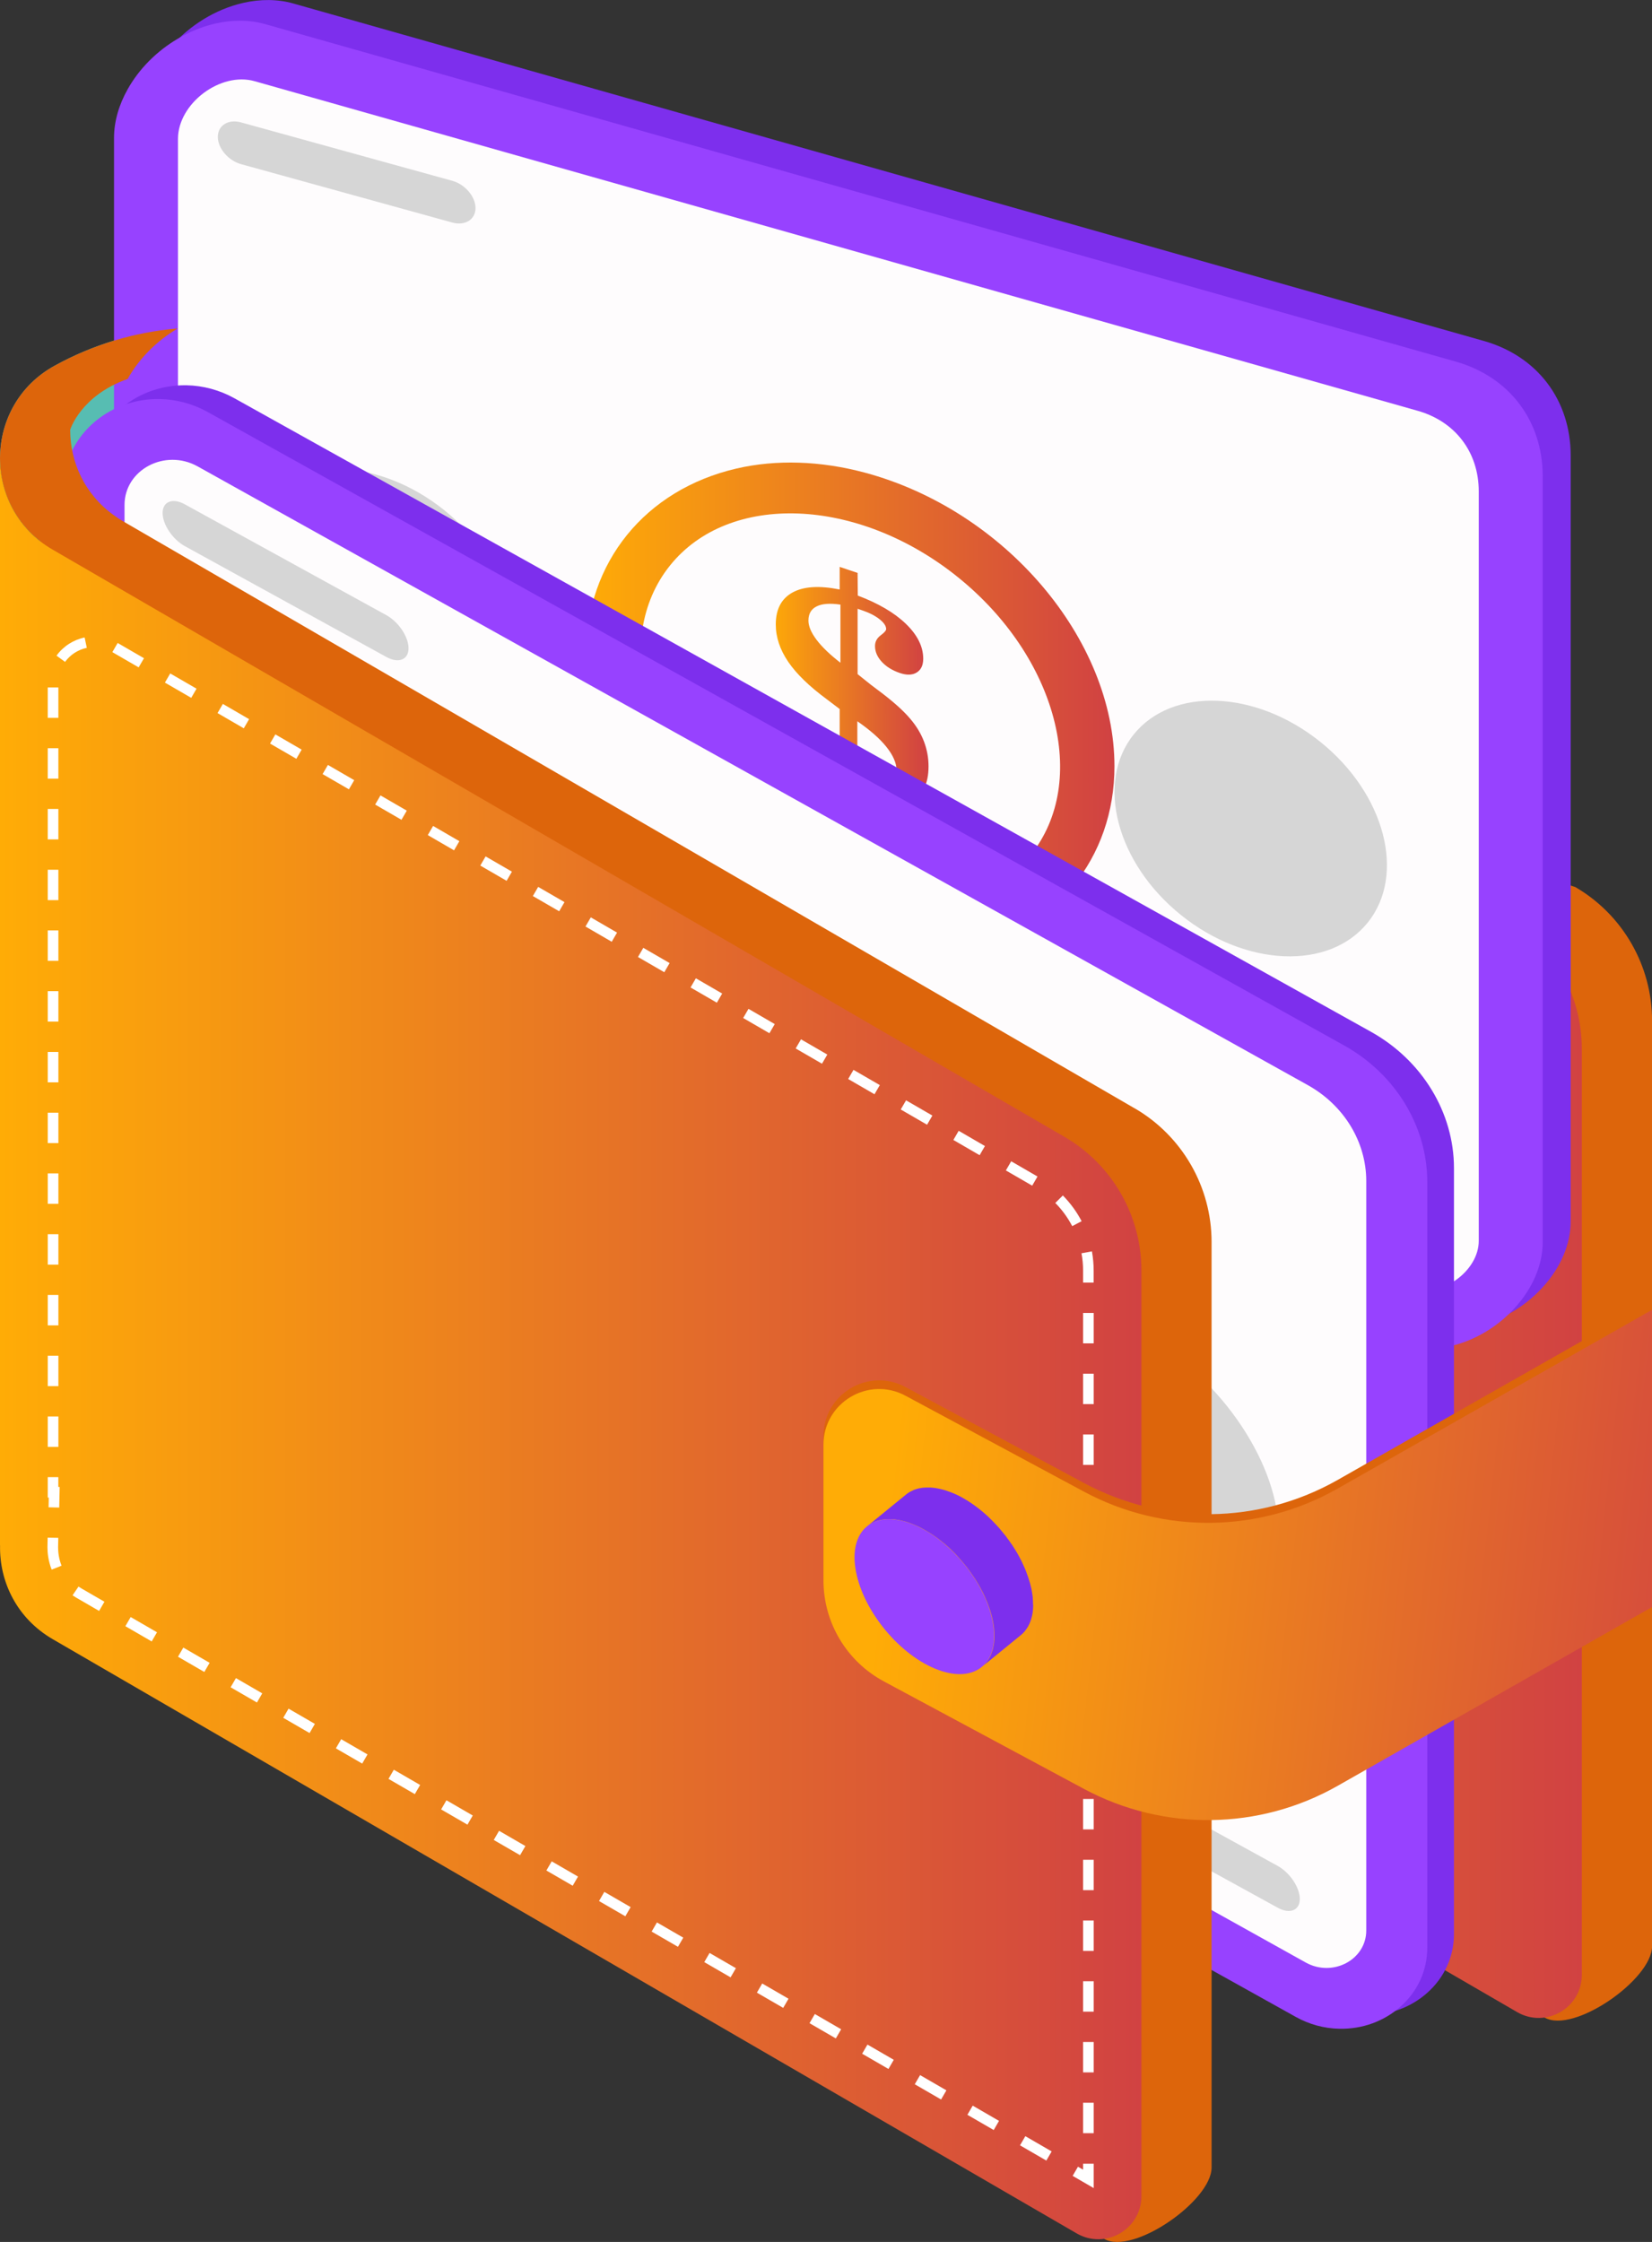 <svg xmlns="http://www.w3.org/2000/svg" xmlns:xlink="http://www.w3.org/1999/xlink" id="a" viewBox="0 0 258.03 350.19"><rect x="0" y="0" width="258.03" height="350.19" fill="#333333" stroke="none"/><defs><style>.k{fill:#fff;}.l{fill:url(#c);}.m{fill:#d6d6d6;}.n{fill:#fefcfd;}.o{fill:url(#f);}.p{fill:url(#g);}.q{fill:url(#b);}.r{fill:#dd650b;}.s{fill:url(#i);}.t{fill:url(#h);}.u{fill:url(#d);}.v{fill:url(#e);}.w{fill:#9742ff;}.x{fill:#7d2fed;}.y{fill:url(#j);}</style><linearGradient id="b" x1="68.78" y1="196.34" x2="247.07" y2="196.34" gradientTransform="matrix(1, 0, 0, 1, 0, 0)" gradientUnits="userSpaceOnUse"><stop offset="0" stop-color="#ffac06"></stop><stop offset="1" stop-color="#d14242"></stop></linearGradient><linearGradient id="c" x1="37.87" y1="52.54" x2="200.6" y2="194.56" gradientTransform="matrix(1, 0, 0, 1, 0, 0)" gradientUnits="userSpaceOnUse"><stop offset="0" stop-color="#57bdb2"></stop><stop offset="1" stop-color="#6ee3cc"></stop></linearGradient><linearGradient id="d" x1="54.51" y1="-508.68" x2="138.54" y2="-508.68" gradientTransform="translate(38 643.38) rotate(-14.07) scale(1.01 .97) skewX(-13.5)" xlink:href="#b"></linearGradient><linearGradient id="e" x1="84.08" y1="-508.69" x2="108.97" y2="-508.69" gradientTransform="translate(38 643.38) rotate(-14.07) scale(1.01 .97) skewX(-13.5)" xlink:href="#b"></linearGradient><linearGradient id="f" x1="43.07" y1="213.79" x2="123.28" y2="213.79" gradientTransform="translate(38 -20.35) rotate(.57) scale(.98 1) skewX(.58)" xlink:href="#b"></linearGradient><linearGradient id="g" x1="71.3" y1="213.79" x2="95.05" y2="213.79" gradientTransform="translate(38 -20.35) rotate(.57) scale(.98 1) skewX(.58)" xlink:href="#b"></linearGradient><linearGradient id="h" x1="0" y1="71.39" x2=".01" y2="71.39" gradientTransform="matrix(1, 0, 0, 1, 0, 0)" gradientUnits="userSpaceOnUse"><stop offset="0" stop-color="#86e2d0"></stop><stop offset="1" stop-color="#309e98"></stop></linearGradient><linearGradient id="i" x1="0" y1="210.67" x2="178.28" y2="210.67" xlink:href="#b"></linearGradient><linearGradient id="j" x1="138.67" y1="235.16" x2="274.43" y2="250.25" xlink:href="#b"></linearGradient></defs><g><path class="r" d="M246,138.54L87.97,87.31c-.47-.27-.93-.57-1.37-.9-4.57-3.25-6.85-8.31-6.85-13.36h0s1.59-5.33,8.98-7.95c1.76-3.15,2.59,2.83,5.9,.89-6.64,.54-11.28-6.27-17.29-2.96-5.56,3.05-8.41,8.54-8.53,14.09-.01,.12-.01,.25-.01,.37,0,4.85,2.09,9.72,6.32,12.98l4.64,111.89h.01c-.12,5.67,2.6,11.4,8.21,14.65l153.28,98.13c4.49,2.6,16.78-5.94,16.78-11.14V159.43c0-8.6-4.58-16.57-12.02-20.89Z"></path><path class="q" d="M247.07,163.88v144.57c0,5.2-5.63,8.44-10.12,5.83L77.01,221.45c-5.61-3.25-8.33-8.98-8.21-14.65h-.01V77.48c0,5.54,2.73,11.09,8.22,14.27l158.04,51.24c7.44,4.32,12.02,12.27,12.02,20.88Z"></path></g><path class="l" d="M227.1,158.09l-48.82,26.46L9.11,86.36l-.89-.51c-5.49-3.18-8.22-8.73-8.22-14.27,0-.12,0-.25,.01-.37,.12-5.55,2.97-11.04,8.53-14.09,11.66-6.44,25.31-7.67,37.72-3.75,3.4,1.08,6.7,2.53,9.85,4.38l170.99,100.34Z"></path><g><path class="x" d="M230.95,207.02c-2.48,.57-4.94,.55-7.12-.07L35.49,153.57c-8.22-2.33-13.32-9.07-13.32-17.59V18.3c0-7.83,7.08-15.83,15.78-17.84,2.72-.63,5.42-.6,7.81,.07L231.74,53.25c8.38,2.37,13.59,9.24,13.59,17.93v119.59c0,3.56-1.56,7.23-4.4,10.33-2.7,2.96-6.25,5.06-9.97,5.92h0Z"></path><path class="w" d="M240.96,74.41v119.6c0,3.55-1.56,7.22-4.4,10.33-2.7,2.96-6.25,5.05-9.96,5.92-2.49,.58-4.95,.56-7.12-.07l-30.22-8.57L31.12,156.8c-8.21-2.32-13.31-9.06-13.31-17.59V21.54c0-2.59,.78-5.2,2.13-7.6,1.76-3.15,4.51-5.94,7.81-7.88,1.81-1.08,3.78-1.89,5.83-2.37,2.72-.63,5.42-.6,7.81,.07L227.37,56.48c8.38,2.38,13.59,9.24,13.59,17.93Z"></path><path class="n" d="M37.1,149.15l183.96,52.14c4.41,1.25,9.91-2.89,9.91-7.46V76.77c0-6.13-3.65-10.94-9.56-12.61L39.76,12.68c-5.33-1.51-11.96,3.49-11.96,9.01v115.19c0,5.96,3.55,10.64,9.3,12.27Z"></path><ellipse class="m" cx="195.35" cy="129.4" rx="17.36" ry="23.45" transform="translate(-27.85 200.73) rotate(-51.24)"></ellipse><ellipse class="m" cx="58.5" cy="93.21" rx="17.36" ry="23.45" transform="translate(-50.81 80.47) rotate(-51.24)"></ellipse><g><path class="u" d="M150.56,148.7c-6.19,1.43-13.1,1.21-20.01-.64-21.87-5.87-39.01-26.02-39.01-45.87,0-14.32,9.23-25.71,23.51-29.01,6.19-1.43,13.1-1.21,20.01,.64,21.87,5.87,39.01,26.02,39.01,45.87,0,14.32-9.23,25.71-23.51,29.01Z"></path><ellipse class="n" cx="132.81" cy="110.94" rx="26.73" ry="36.12" transform="translate(-36.84 145.05) rotate(-51.24)"></ellipse><path class="v" d="M131.16,132.5v-7.43c-3.35-1.45-5.95-3.08-7.8-4.9-1.85-1.82-2.77-3.65-2.77-5.49,0-1.11,.37-1.89,1.12-2.34,.74-.44,1.71-.47,2.89-.07,1.11,.37,1.99,.96,2.65,1.77,.66,.81,.98,1.71,.98,2.71,0,.4-.06,.74-.19,1.03-.13,.28-.32,.5-.59,.65-.2,.1-.49,.16-.89,.19-.39,.03-.59,.13-.59,.31,0,.55,.49,1.18,1.46,1.88,.98,.71,2.22,1.31,3.72,1.82v-11.88l-1.99-1.51c-2.74-2.02-4.76-3.97-6.05-5.87-1.29-1.9-1.94-3.84-1.94-5.83,0-2.37,.87-4.03,2.61-4.99,1.74-.96,4.19-1.11,7.37-.47v-3.53l2.8,.94,.03,3.54c3.21,1.21,5.72,2.68,7.52,4.42,1.8,1.74,2.7,3.56,2.7,5.44,0,1.02-.34,1.73-1.01,2.15-.67,.42-1.55,.45-2.62,.09-1.18-.4-2.13-.98-2.84-1.75-.71-.77-1.06-1.59-1.06-2.46,0-.68,.29-1.23,.87-1.67,.58-.43,.87-.76,.87-.99,0-.48-.35-1-1.05-1.55-.7-.55-1.61-1.01-2.74-1.39l-.67-.23v10.21l1.45,1.16c.32,.27,.85,.68,1.59,1.23,2.33,1.72,4.07,3.26,5.22,4.63,.93,1.1,1.64,2.27,2.11,3.51,.47,1.24,.71,2.53,.71,3.87,0,2.76-.96,4.68-2.88,5.77-1.92,1.09-4.65,1.27-8.2,.53v7.43l-2.8-.94Zm.11-28.99v-9.07c-1.63-.24-2.87-.15-3.72,.28-.85,.42-1.28,1.16-1.28,2.21,0,.89,.43,1.89,1.28,3.02,.85,1.12,2.09,2.31,3.72,3.57Zm2.64,19.95c2.01,.33,3.53,.24,4.57-.28,1.04-.52,1.56-1.46,1.56-2.82,0-1.13-.52-2.35-1.56-3.66-1.04-1.31-2.56-2.65-4.57-4.04v10.79Z"></path></g><path class="m" d="M70.64,34.76l-32.99-9.12c-1.99-.55-3.63-2.47-3.63-4.26h0c0-1.79,1.63-2.81,3.63-2.26l32.99,9.12c1.99,.55,3.63,2.47,3.63,4.26h0c0,1.79-1.63,2.81-3.63,2.26Z"></path><path class="m" d="M216.47,193.87l-32.99-9.12c-1.99-.55-3.63-2.47-3.63-4.26h0c0-1.79,1.63-2.81,3.63-2.26l32.99,9.12c1.99,.55,3.63,2.47,3.63,4.26h0c0,1.79-1.63,2.81-3.63,2.26Z"></path></g><g><path class="x" d="M213.38,314.74c-2.37-.04-4.72-.68-6.8-1.84L26.8,212.68c-7.84-4.37-12.72-12.38-12.72-20.9V74.1c0-7.83,6.76-14.07,15.06-13.92,2.6,.05,5.18,.75,7.46,2.02l177.53,98.96c8,4.46,12.97,12.62,12.97,21.31v119.59c0,3.56-1.49,6.84-4.2,9.24-2.58,2.29-5.96,3.51-9.52,3.44h0Z"></path><path class="w" d="M209.21,316.89c-2.37-.04-4.72-.68-6.8-1.84L22.63,214.84c-7.84-4.37-12.72-12.38-12.72-20.9V76.25c0-7.83,6.76-14.07,15.06-13.92,2.6,.05,5.18,.75,7.46,2.02l177.53,98.96c8,4.46,12.97,12.62,12.97,21.31v119.59c0,3.56-1.49,6.84-4.2,9.24-2.58,2.29-5.96,3.51-9.52,3.44h0Z"></path><path class="n" d="M28.33,208.66l175.61,97.88c4.21,2.35,9.46-.42,9.46-5v-117.05c0-6.13-3.48-11.84-9.12-14.99L30.87,72.85c-5.09-2.83-11.42,.51-11.42,6.03v115.19c0,5.96,3.39,11.53,8.88,14.59Z"></path><ellipse class="m" cx="179.4" cy="228.26" rx="14.94" ry="26" transform="translate(-105.01 169.95) rotate(-40.25)"></ellipse><ellipse class="m" cx="48.76" cy="158.04" rx="14.94" ry="26" transform="translate(-90.57 68.92) rotate(-40.25)"></ellipse><g><path class="o" d="M136.64,236.43c-5.91-.11-12.51-2.05-19.1-5.62-20.88-11.31-37.24-35.71-37.24-55.57,0-14.32,8.81-23.41,22.45-23.17,5.91,.11,12.51,2.05,19.1,5.62,20.88,11.31,37.24,35.71,37.24,55.57,0,14.32-8.81,23.41-22.45,23.17Z"></path><ellipse class="n" cx="119.7" cy="194.25" rx="23.02" ry="40.05" transform="translate(-97.17 123.33) rotate(-40.25)"></ellipse><path class="p" d="M118.12,215.41v-7.43c-3.2-2.28-5.68-4.56-7.44-6.84-1.76-2.28-2.64-4.34-2.64-6.18,0-1.11,.35-1.8,1.07-2.06,.71-.26,1.63-.04,2.76,.65,1.06,.65,1.9,1.46,2.53,2.43,.63,.97,.94,1.96,.94,2.96,0,.4-.06,.73-.18,.98-.12,.25-.31,.42-.56,.5-.19,.05-.47,.03-.85-.03-.38-.07-.56-.01-.56,.16,0,.55,.47,1.3,1.4,2.25,.93,.95,2.12,1.86,3.56,2.74v-11.88l-1.9-2.01c-2.62-2.7-4.54-5.16-5.78-7.38-1.23-2.22-1.85-4.32-1.85-6.31,0-2.37,.83-3.82,2.49-4.34,1.66-.53,4-.07,7.03,1.36v-3.53l2.67,1.63,.02,3.55c3.06,2,5.46,4.1,7.17,6.29,1.72,2.19,2.58,4.23,2.58,6.11,0,1.02-.32,1.65-.96,1.9-.64,.25-1.48,.06-2.5-.56-1.13-.69-2.03-1.51-2.71-2.45-.68-.95-1.01-1.85-1.01-2.72,0-.68,.28-1.16,.83-1.45,.56-.29,.83-.55,.83-.77,0-.48-.33-1.09-1-1.81-.67-.72-1.54-1.41-2.62-2.07l-.64-.39v10.21l1.39,1.52c.31,.35,.81,.89,1.51,1.63,2.22,2.3,3.89,4.27,4.98,5.93,.89,1.33,1.56,2.68,2.01,4.04,.45,1.36,.68,2.71,.68,4.04,0,2.76-.91,4.44-2.75,5.06-1.83,.61-4.44,.11-7.83-1.51v7.43l-2.67-1.63Zm.1-28.96v-9.07c-1.56-.65-2.74-.86-3.55-.65-.81,.21-1.22,.84-1.22,1.89,0,.89,.41,2,1.22,3.33,.81,1.34,2,2.83,3.55,4.5Zm2.52,20.6c1.92,.83,3.37,1.12,4.36,.86,.99-.26,1.49-1.07,1.49-2.43,0-1.13-.5-2.48-1.49-4.04-.99-1.57-2.45-3.29-4.36-5.17v10.79Z"></path></g><path class="m" d="M60.35,102.62l-31.49-17.32c-1.9-1.05-3.46-3.37-3.46-5.17h0c0-1.79,1.56-2.41,3.46-1.36l31.49,17.32c1.9,1.05,3.46,3.37,3.46,5.17h0c0,1.79-1.56,2.41-3.46,1.36Z"></path><path class="m" d="M199.56,297.98l-31.49-17.32c-1.9-1.05-3.46-3.37-3.46-5.17h0c0-1.79,1.56-2.41,3.46-1.36l31.49,17.32c1.9,1.05,3.46,3.37,3.46,5.17h0c0,1.79-1.56,2.41-3.46,1.36Z"></path></g><path class="t" d="M.01,71.21c-.01,.12-.01,.25-.01,.37v-.38H.01Z"></path><path class="r" d="M177.22,173.12L19.18,81.4c-.47-.27-.93-.57-1.37-.9-4.57-3.25-6.85-8.31-6.85-13.36h0s1.59-5.33,8.98-7.95c1.76-3.15,4.51-5.94,7.81-7.88-6.64,.54-13.2,2.5-19.21,5.81C2.98,60.17,.13,65.66,.01,71.21c-.01,.12-.01,.25-.01,.37,0,4.85,2.09,9.72,6.32,12.98l4.64,152.37h.01c-.12,5.67,2.6,11.4,8.21,14.65l153.28,98.13c4.49,2.6,16.78-5.94,16.78-11.14V194c0-8.6-4.58-16.57-12.02-20.89Z"></path><path class="s" d="M178.28,198.45v144.57c0,5.2-5.63,8.44-10.12,5.83L8.22,256.03C2.62,252.77-.11,247.05,.01,241.38h-.01V71.58c0,5.54,2.73,11.09,8.22,14.27l158.04,91.72c7.44,4.32,12.02,12.27,12.02,20.88Z"></path><g><polygon class="k" points="9.25 235.48 7.59 235.44 7.62 233.92 7.46 233.92 7.46 230.73 9.11 230.73 9.11 232.26 9.32 232.26 9.25 235.48"></polygon><path class="k" d="M170.83,333.2h-1.66v-4.75h1.66v4.75Zm0-9.49h-1.66v-4.75h1.66v4.75Zm0-9.49h-1.66v-4.75h1.66v4.75Zm0-9.49h-1.66v-4.75h1.66v4.75Zm0-9.49h-1.66v-4.75h1.66v4.75Zm0-9.49h-1.66v-4.75h1.66v4.75Zm0-9.49h-1.66v-4.75h1.66v4.75Zm0-9.49h-1.66v-4.75h1.66v4.75Zm0-9.49h-1.66v-4.75h1.66v4.75Zm0-9.49h-1.66v-4.75h1.66v4.75Zm0-9.49h-1.66v-4.75h1.66v4.75Zm0-9.49h-1.66v-4.75h1.66v4.75Zm-161.71-2.81h-1.66v-4.75h1.66v4.75Zm161.71-6.68h-1.66v-4.75h1.66v4.75Zm-161.71-2.81h-1.66v-4.75h1.66v4.75Zm161.71-6.68h-1.66v-4.75h1.66v4.75Zm-161.71-2.81h-1.66v-4.75h1.66v4.75Zm161.71-6.68h-1.66v-1.87c0-.91-.08-1.82-.25-2.71l1.63-.3c.18,.99,.27,2.01,.27,3.01v1.87Zm-161.71-2.81h-1.66v-4.75h1.66v4.75Zm158.35-6.01c-.69-1.33-1.58-2.55-2.64-3.62l1.18-1.17c1.17,1.19,2.16,2.54,2.93,4.02l-1.47,.77Zm-158.35-3.49h-1.66v-4.75h1.66v4.75Zm152.1-2.83l-4.11-2.38,.83-1.43,4.11,2.38-.83,1.43Zm-8.21-4.76l-4.1-2.38,.83-1.43,4.1,2.38-.83,1.43Zm-143.89-1.89h-1.66v-4.75h1.66v4.75Zm135.68-2.87l-4.11-2.38,.83-1.43,4.11,2.38-.83,1.43Zm-8.21-4.76l-4.11-2.38,.83-1.43,4.11,2.38-.83,1.43Zm-127.47-1.86h-1.66v-4.75h1.66v4.75Zm119.27-2.91l-4.11-2.38,.83-1.43,4.11,2.38-.83,1.43Zm-8.21-4.76l-4.1-2.38,.83-1.43,4.1,2.38-.83,1.43Zm-111.06-1.82h-1.66v-4.75h1.66v4.75Zm102.85-2.95l-4.11-2.38,.83-1.43,4.11,2.38-.83,1.43Zm-8.21-4.76l-4.11-2.38,.83-1.43,4.11,2.38-.83,1.43Zm-94.64-1.78h-1.66v-4.75h1.66v4.75Zm86.43-2.98l-4.1-2.38,.83-1.43,4.1,2.38-.83,1.43Zm-8.21-4.76l-4.11-2.38,.83-1.43,4.11,2.38-.83,1.43Zm-78.22-1.74h-1.66v-4.75h1.66v4.75Zm70.01-3.02l-4.11-2.38,.83-1.43,4.11,2.38-.83,1.43Zm-8.21-4.76l-4.1-2.38,.83-1.43,4.1,2.38-.83,1.43Zm-61.8-1.71h-1.66v-4.75h1.66v4.75Zm53.59-3.06l-4.11-2.38,.83-1.43,4.11,2.38-.83,1.43Zm-8.21-4.76l-4.11-2.38,.83-1.43,4.11,2.38-.83,1.43Zm-45.38-1.67h-1.66v-4.75h1.66v4.75Zm37.17-3.1l-4.11-2.38,.83-1.43,4.11,2.38-.83,1.43Zm-8.21-4.76l-4.1-2.38,.83-1.43,4.1,2.38-.83,1.43Zm-28.96-1.63h-1.66v-4.75h1.66v4.75Zm20.75-3.13l-4.11-2.38,.83-1.43,4.11,2.38-.83,1.43Zm-8.21-4.76l-4.11-2.38,.83-1.43,4.11,2.38-.83,1.43Zm-11.49-.85l-1.34-.98c1.06-1.46,2.62-2.47,4.39-2.84l.34,1.62c-1.37,.29-2.58,1.07-3.4,2.2Z"></path><polygon class="k" points="170.83 341.78 167.54 339.87 168.37 338.44 169.17 338.9 169.17 337.97 170.83 337.97 170.83 341.78"></polygon><path class="k" d="M163.43,337.48l-4.11-2.38,.83-1.43,4.11,2.38-.83,1.43Zm-8.22-4.77l-4.11-2.38,.83-1.43,4.11,2.38-.83,1.43Zm-8.22-4.77l-4.11-2.38,.83-1.43,4.11,2.38-.83,1.43Zm-8.22-4.77l-4.11-2.38,.83-1.43,4.11,2.38-.83,1.43Zm-8.22-4.77l-4.11-2.38,.83-1.43,4.11,2.38-.83,1.43Zm-8.22-4.77l-4.11-2.38,.83-1.43,4.11,2.38-.83,1.43Zm-8.22-4.77l-4.11-2.38,.83-1.43,4.11,2.38-.83,1.43Zm-8.22-4.77l-4.11-2.38,.83-1.43,4.11,2.38-.83,1.43Zm-8.22-4.77l-4.11-2.38,.83-1.43,4.11,2.38-.83,1.43Zm-8.22-4.77l-4.11-2.38,.83-1.43,4.11,2.38-.83,1.43Zm-8.22-4.77l-4.11-2.38,.83-1.43,4.11,2.38-.83,1.43Zm-8.22-4.77l-4.11-2.38,.83-1.43,4.11,2.38-.83,1.43Zm-8.22-4.77l-4.11-2.38,.83-1.43,4.11,2.38-.83,1.43Zm-8.22-4.77l-4.11-2.38,.83-1.43,4.11,2.38-.83,1.43Zm-8.22-4.77l-4.11-2.38,.83-1.43,4.11,2.38-.83,1.43Zm-8.22-4.77l-4.11-2.38,.83-1.43,4.11,2.38-.83,1.43Zm-8.22-4.77l-4.11-2.38,.83-1.43,4.11,2.38-.83,1.43Zm-8.22-4.77l-4.11-2.38,.83-1.43,4.11,2.38-.83,1.43Zm-8.22-4.77l-3.55-2.06c-.21-.12-.4-.24-.59-.37l.93-1.37c.16,.11,.32,.21,.49,.31l3.56,2.06-.83,1.43Zm-7.4-6.44c-.54-1.37-.66-2.65-.66-3.49l.03-1.51,1.66,.03-.03,1.48c0,.69,.1,1.75,.54,2.87l-1.54,.61Z"></path></g><path class="r" d="M138.05,261.28l31.23,16.78c12.42,6.68,27.4,6.5,39.66-.47l49.08-27.91v-46.43l-49.08,27.91c-12.26,6.97-27.24,7.15-39.66,.47l-27.85-14.97c-5.79-3.11-12.81,1.08-12.81,7.66v21.18c0,6.6,3.62,12.66,9.43,15.78Z"></path><path class="y" d="M138.05,262.63l31.23,16.78c12.42,6.68,27.4,6.5,39.66-.47l49.08-27.91v-46.43l-49.08,27.91c-12.26,6.97-27.24,7.15-39.66,.47l-27.85-14.97c-5.79-3.11-12.81,1.08-12.81,7.66v21.18c0,6.6,3.62,12.66,9.43,15.78Z"></path><g><path class="x" d="M161.35,250.61s0-.05,0-.07c0-.15,0-.3-.01-.45,0-.15-.02-.29-.03-.44,0-.03,0-.06,0-.09v-.07c-.02-.1-.03-.19-.04-.29-.02-.15-.04-.3-.07-.46-.02-.13-.04-.26-.07-.4v-.07c-.04-.16-.08-.32-.12-.47-.04-.16-.08-.32-.12-.48-.01-.04-.03-.09-.04-.13,0-.03-.02-.06-.03-.09-.02-.09-.05-.18-.08-.27-.05-.16-.1-.33-.16-.49-.04-.11-.08-.22-.12-.34l-.03-.08s-.02-.06-.03-.09c-.06-.17-.13-.34-.19-.51-.07-.17-.14-.34-.21-.51l-.02-.04-.02-.04c-.06-.14-.12-.28-.19-.42-.08-.16-.15-.32-.23-.49-.03-.07-.07-.14-.1-.2l-.05-.09c-.03-.06-.06-.11-.09-.17-.08-.15-.16-.3-.24-.45-.08-.15-.16-.29-.25-.44l-.03-.05-.03-.04c-.07-.11-.13-.22-.2-.33-.09-.14-.18-.29-.27-.43-.07-.1-.13-.2-.2-.31-.02-.02-.03-.05-.05-.07-.02-.03-.04-.06-.06-.08-.12-.17-.24-.35-.36-.52-.09-.12-.18-.24-.27-.36-.04-.06-.09-.12-.13-.18-.03-.04-.06-.09-.09-.13-.08-.11-.17-.21-.26-.32-.19-.24-.39-.49-.59-.72-.04-.05-.08-.1-.12-.15-.19-.21-.38-.42-.57-.63-.03-.03-.05-.06-.08-.08l-.02-.02c-.15-.16-.3-.31-.45-.47-.13-.13-.25-.25-.38-.38-.02-.02-.04-.04-.06-.06l-.05-.05c-.09-.08-.17-.16-.26-.25-.12-.12-.25-.23-.38-.34-.1-.09-.2-.17-.3-.26l-.04-.03-.04-.04c-.13-.11-.27-.22-.4-.33-.14-.11-.28-.22-.42-.33-.04-.03-.07-.06-.11-.08l-.08-.06c-.08-.06-.16-.12-.24-.18-.15-.11-.3-.22-.45-.32-.09-.06-.17-.11-.26-.17-.03-.02-.06-.04-.09-.06-.04-.02-.08-.05-.11-.08-.15-.1-.31-.2-.47-.29-.15-.09-.3-.18-.46-.27h0c-.15-.09-.3-.17-.45-.25-.15-.08-.3-.15-.44-.22-.05-.02-.1-.05-.15-.07-.03-.01-.06-.03-.09-.04-.07-.03-.14-.06-.2-.09-.15-.06-.29-.13-.44-.18-.14-.06-.28-.11-.41-.16h-.02c-.15-.06-.29-.11-.44-.16-.14-.05-.29-.09-.43-.13-.04-.01-.08-.02-.11-.03-.03,0-.06-.02-.09-.02-.08-.02-.16-.04-.23-.06-.14-.03-.29-.06-.43-.09-.08-.01-.15-.03-.23-.04-.03,0-.06-.01-.1-.02-.04,0-.08-.01-.12-.02-.15-.02-.3-.04-.45-.05-.09,0-.18-.01-.27-.02-.03,0-.07,0-.1,0-.03,0-.06,0-.09,0-.17,0-.33,0-.49,0-.06,0-.12,.01-.18,.01-.05,0-.1,0-.16,.01-.06,0-.12,0-.18,.01-.18,.02-.36,.05-.54,.09h-.03c-.25,.06-.48,.13-.71,.21h-.02c-.16,.07-.31,.15-.47,.23-.08,.04-.16,.07-.23,.11-.22,.13-.43,.27-.62,.43l-6.07,4.95c.19-.16,.4-.3,.62-.43,.07-.04,.16-.07,.23-.11,.15-.08,.3-.16,.47-.22,.23-.09,.48-.16,.73-.22h.03c.23-.05,.47-.09,.72-.11,.05,0,.1,0,.16-.01,.25-.02,.5-.02,.77-.01,.03,0,.07,0,.1,0,.27,.01,.55,.04,.84,.09,.03,0,.06,.01,.1,.02,.29,.05,.59,.11,.89,.19,.03,0,.06,.01,.09,.02,.33,.09,.66,.19,1.01,.32,.35,.13,.71,.28,1.06,.44l.09,.04c.35,.16,.7,.34,1.05,.54h0c.35,.2,.69,.41,1.04,.63,.03,.02,.06,.04,.09,.06,.32,.21,.64,.44,.96,.67l.08,.06c.33,.25,.66,.51,.98,.78l.04,.03c.32,.27,.63,.55,.93,.84l.05,.05c.31,.3,.62,.61,.92,.93,.03,.03,.05,.06,.08,.09,.23,.25,.46,.51,.69,.78,.2,.24,.4,.48,.59,.72,.12,.15,.24,.29,.35,.45,.04,.06,.09,.12,.13,.18,.24,.32,.46,.64,.68,.96l.05,.07c.23,.35,.46,.71,.67,1.07l.03,.04c.21,.36,.42,.73,.61,1.1l.05,.09c.19,.37,.36,.73,.52,1.11l.02,.05c.17,.38,.32,.76,.46,1.15l.03,.08c.13,.36,.25,.73,.35,1.09,0,.03,.02,.06,.03,.09,.11,.38,.2,.77,.27,1.15,.08,.39,.13,.77,.17,1.14v.07c.04,.36,.06,.72,.06,1.06v.06c0,.32-.02,.63-.06,.94,0,.04,0,.07-.01,.11-.04,.28-.09,.56-.15,.82-.01,.05-.03,.1-.04,.15-.07,.26-.15,.5-.24,.73,0,.02-.01,.03-.02,.05-.1,.25-.22,.49-.36,.71-.1,.16-.21,.31-.33,.46-.06,.07-.1,.15-.16,.22-.18,.21-.37,.4-.59,.57l6.07-4.95c.21-.17,.41-.36,.59-.57,.06-.07,.11-.15,.16-.22,.11-.15,.23-.29,.32-.46,0-.01,.02-.02,.02-.03,.12-.21,.23-.43,.33-.66h0s.01-.04,.02-.06c.07-.16,.13-.33,.18-.5,.02-.07,.04-.15,.06-.23,.01-.05,.03-.1,.04-.15,.01-.05,.03-.09,.04-.14,.03-.16,.06-.32,.09-.48,0-.06,.02-.13,.02-.19,0-.04,0-.07,.01-.11,0-.05,.01-.11,.02-.16,.01-.15,.02-.31,.03-.46,0-.1,0-.21,0-.31,0-.02,0-.04,0-.06Z"></path><path class="w" d="M142.17,237.94c5.9,2.15,11.67,9.02,12.88,15.35,1.22,6.33-2.58,9.72-8.47,7.56-5.9-2.15-11.66-9.02-12.88-15.35-1.22-6.32,2.57-9.71,8.47-7.56Z"></path></g></svg>